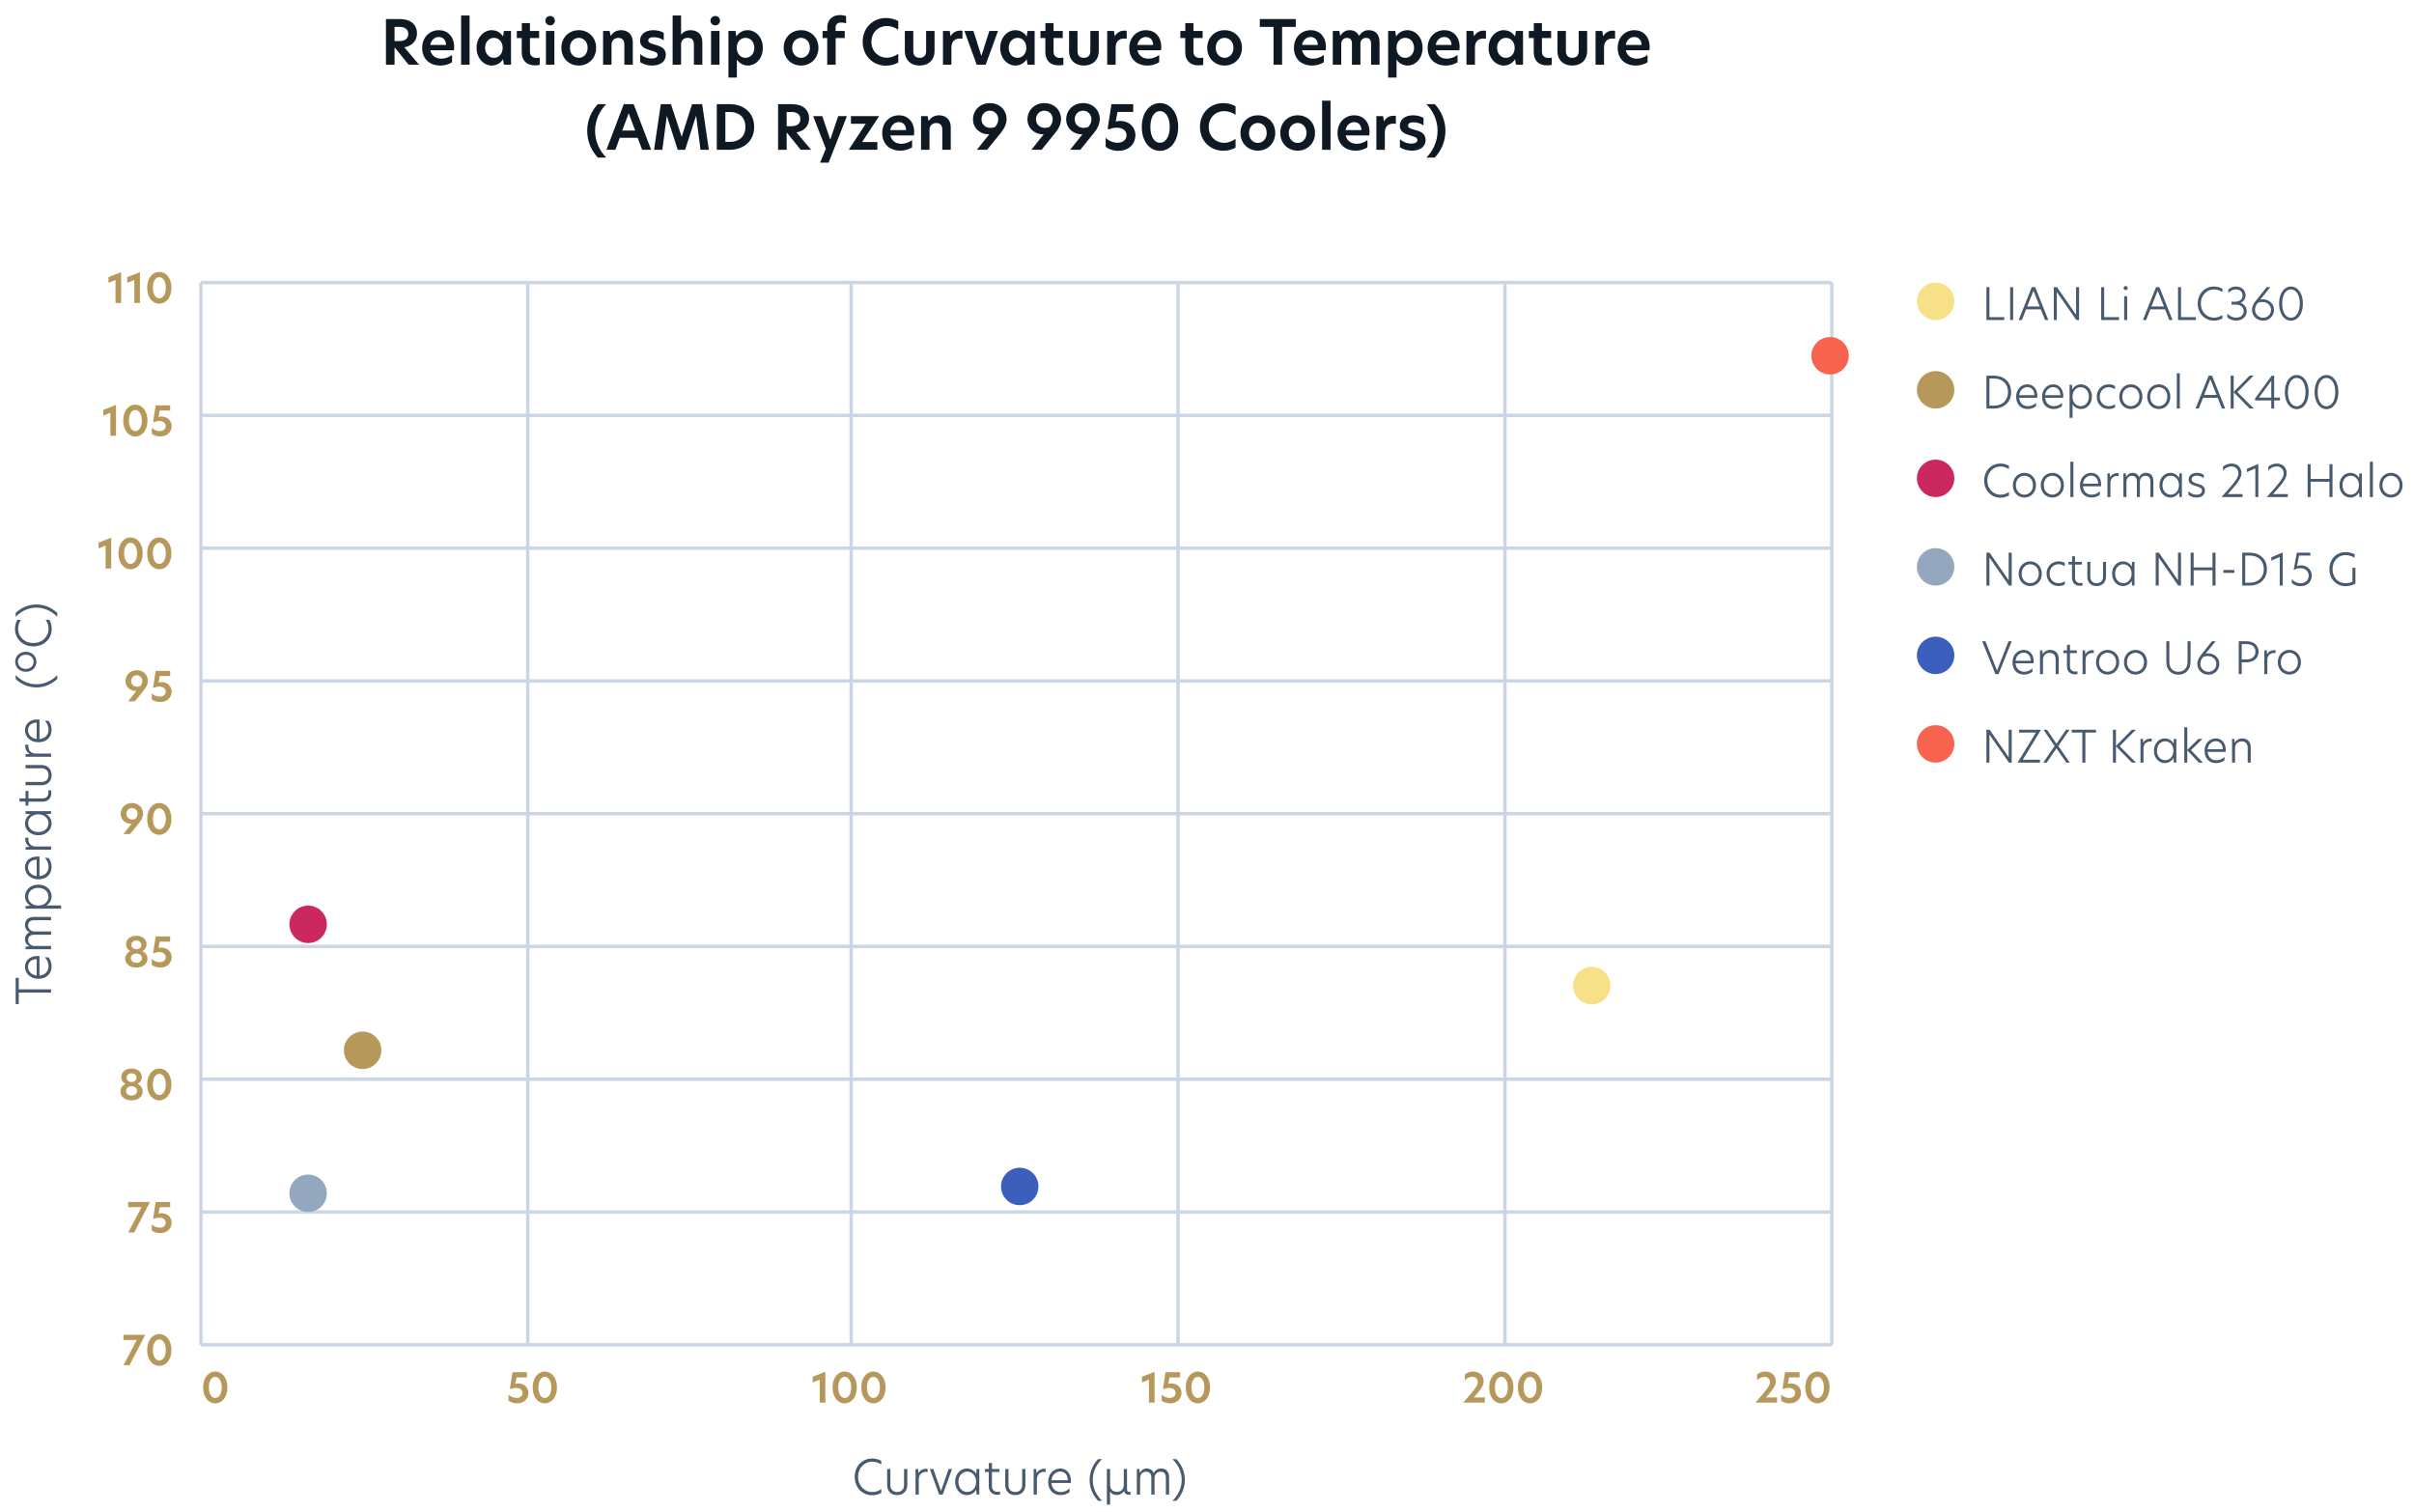 <svg width="709" height="444" viewBox="0 0 709 444" fill="none" xmlns="http://www.w3.org/2000/svg">
<path d="M538 356H59" stroke="#CAD6E3"/>
<path d="M538 239H59" stroke="#CAD6E3"/>
<path d="M538 278H59" stroke="#CAD6E3"/>
<path d="M538 161H59" stroke="#CAD6E3"/>
<path d="M538 122H59" stroke="#CAD6E3"/>
<path d="M538 200H59" stroke="#CAD6E3"/>
<path d="M538 317H59" stroke="#CAD6E3"/>
<path d="M538 83H59" stroke="#CAD6E3"/>
<path d="M346 83L346 395" stroke="#CAD6E3"/>
<path d="M442 83L442 395" stroke="#CAD6E3"/>
<path d="M250 83L250 395" stroke="#CAD6E3"/>
<path d="M538 83L538 395" stroke="#CAD6E3"/>
<path d="M155 83L155 395" stroke="#CAD6E3"/>
<path d="M15 291.565H5.508L5.508 294.925H4.598L4.598 287.239H5.508V290.599H15V291.565ZM15.154 283.836C15.154 286.062 13.614 287.504 11.276 287.504C8.826 287.504 7.342 285.824 7.342 283.948C7.342 282.212 8.63 280.798 11.094 280.798C11.29 280.798 11.444 280.812 11.598 280.826V286.552C13.236 286.398 14.258 285.32 14.258 283.794C14.258 282.926 13.936 282.016 13.194 281.204H14.258C14.86 281.974 15.154 282.856 15.154 283.836ZM10.772 286.538V281.722C9.008 281.764 8.224 282.842 8.224 283.962C8.224 285.236 9.19 286.37 10.772 286.538ZM7.342 271.699C7.342 270.061 8.434 269.333 9.974 269.333H15V270.285H10.086C8.924 270.285 8.28 270.761 8.28 271.867C8.28 272.959 9.176 273.603 10.128 273.603H15V274.555H10.086C8.924 274.555 8.28 275.031 8.28 276.123C8.28 277.257 9.218 277.859 10.198 277.859H15V278.811H7.496V278.083L8.63 277.957V277.929C7.888 277.565 7.342 276.851 7.342 275.941C7.342 274.863 7.818 274.205 8.672 273.855C7.874 273.435 7.342 272.721 7.342 271.699ZM17.94 266.903H7.496V266.147L8.966 266.021C7.86 265.419 7.342 264.341 7.342 263.277C7.342 261.485 8.854 259.833 11.234 259.833C13.656 259.833 15.154 261.485 15.154 263.277C15.154 264.327 14.594 265.433 13.614 265.951H17.94V266.903ZM11.248 265.979C13.026 265.979 14.244 264.831 14.244 263.389C14.244 261.933 13.054 260.785 11.234 260.785C9.456 260.785 8.252 261.933 8.252 263.389C8.252 264.831 9.47 265.979 11.248 265.979ZM15.154 254.62C15.154 256.846 13.614 258.288 11.276 258.288C8.826 258.288 7.342 256.608 7.342 254.732C7.342 252.996 8.63 251.582 11.094 251.582C11.29 251.582 11.444 251.596 11.598 251.61V257.336C13.236 257.182 14.258 256.104 14.258 254.578C14.258 253.71 13.936 252.8 13.194 251.988H14.258C14.86 252.758 15.154 253.64 15.154 254.62ZM10.772 257.322V252.506C9.008 252.548 8.224 253.626 8.224 254.746C8.224 256.02 9.19 257.154 10.772 257.322ZM15 249.594H7.496V248.838L8.714 248.726V248.712C7.72 248.194 7.412 247.2 7.412 246.528C7.412 246.346 7.426 246.192 7.44 246.052H8.364C8.336 246.206 8.322 246.374 8.322 246.542C8.322 247.578 9.008 248.642 10.506 248.642H15V249.594ZM15.154 241.911C15.154 243.689 13.642 245.341 11.248 245.341C8.84 245.341 7.342 243.689 7.342 241.911C7.342 240.847 7.86 239.755 8.966 239.153L7.496 239.027V238.257H15V239.027L13.53 239.153C14.636 239.755 15.154 240.847 15.154 241.911ZM11.248 244.389C13.04 244.389 14.244 243.241 14.244 241.785C14.244 240.343 13.026 239.181 11.234 239.181C9.47 239.181 8.252 240.343 8.252 241.785C8.252 243.241 9.442 244.389 11.248 244.389ZM5.732 234.527H7.496V232.329H8.35V234.527H12.438C13.698 234.527 14.216 233.813 14.216 232.819C14.216 232.609 14.188 232.385 14.146 232.147H15C15.014 232.231 15.07 232.553 15.07 232.945C15.07 234.429 14.174 235.479 12.48 235.479H8.35V236.613H7.496V235.451H5.732V234.527ZM15.154 227.708C15.154 229.542 13.936 230.634 12.172 230.634H7.496V229.682H12.214C13.474 229.682 14.244 228.926 14.244 227.708C14.244 226.476 13.474 225.664 12.2 225.664H7.496V224.712H12.172C13.936 224.712 15.154 225.86 15.154 227.708ZM15 222.292H7.496L7.496 221.536L8.714 221.424V221.41C7.72 220.892 7.412 219.898 7.412 219.226C7.412 219.044 7.426 218.89 7.44 218.75H8.364C8.336 218.904 8.322 219.072 8.322 219.24C8.322 220.276 9.008 221.34 10.506 221.34H15V222.292ZM15.154 214.356C15.154 216.582 13.614 218.024 11.276 218.024C8.826 218.024 7.342 216.344 7.342 214.468C7.342 212.732 8.63 211.318 11.094 211.318C11.29 211.318 11.444 211.332 11.598 211.346V217.072C13.236 216.918 14.258 215.84 14.258 214.314C14.258 213.446 13.936 212.536 13.194 211.724H14.258C14.86 212.494 15.154 213.376 15.154 214.356ZM10.772 217.058V212.242C9.008 212.284 8.224 213.362 8.224 214.482C8.224 215.756 9.19 216.89 10.772 217.058ZM4.598 198.278C6.138 199.902 8.266 200.994 10.702 200.994C13.152 200.994 15.252 199.888 16.82 198.278V199.44C15.252 200.896 13.18 201.918 10.702 201.918C8.224 201.918 6.152 200.896 4.598 199.44V198.278ZM4.458 194.385C4.458 192.705 5.788 191.445 7.594 191.445C9.372 191.445 10.702 192.705 10.702 194.385C10.702 196.093 9.386 197.325 7.594 197.325C5.788 197.325 4.458 196.079 4.458 194.385ZM7.594 196.471C9.05 196.471 9.876 195.449 9.876 194.385C9.876 193.321 9.05 192.313 7.594 192.313C6.124 192.313 5.27 193.321 5.27 194.385C5.27 195.449 6.124 196.471 7.594 196.471ZM14.496 182.047C14.874 182.691 15.196 183.573 15.196 184.763C15.196 187.409 13.138 189.859 9.778 189.859C6.446 189.859 4.402 187.409 4.402 184.763C4.402 183.573 4.724 182.677 5.102 182.047H6.152C5.662 182.859 5.326 183.643 5.326 184.777C5.326 186.779 6.95 188.865 9.792 188.865C12.606 188.865 14.258 186.779 14.258 184.777C14.258 183.643 13.922 182.859 13.418 182.047H14.496ZM4.598 180.03C6.152 178.574 8.224 177.552 10.702 177.552C13.18 177.552 15.252 178.574 16.82 180.03V181.192C15.252 179.582 13.152 178.476 10.702 178.476C8.266 178.476 6.138 179.568 4.598 181.192V180.03Z" fill="#475A6E"/>
<path d="M63.212 404.416C62.168 404.416 61.34 405.556 61.34 407.536C61.34 409.504 62.168 410.632 63.212 410.632C64.268 410.632 65.132 409.492 65.132 407.536C65.132 405.556 64.268 404.416 63.212 404.416ZM59.66 407.536C59.66 404.644 61.244 402.856 63.212 402.856C65.192 402.856 66.788 404.644 66.788 407.536C66.788 410.416 65.192 412.204 63.212 412.204C61.244 412.204 59.66 410.416 59.66 407.536Z" fill="#B7985B"/>
<path d="M515.579 412C519.443 407.56 519.839 406.888 519.839 405.94C519.839 405.124 519.239 404.416 518.231 404.416C517.343 404.416 516.563 404.884 516.059 405.448V403.72C516.599 403.24 517.511 402.856 518.507 402.856C520.379 402.856 521.567 404.104 521.567 405.784C521.567 407.128 520.475 408.484 518.663 410.464H521.927V412H515.579ZM528.543 403.06V404.584H525.471L525.111 406.468C525.303 406.408 525.627 406.348 525.927 406.348C527.895 406.348 528.975 407.692 528.975 409.144C528.975 410.656 527.883 412.204 525.615 412.204C524.643 412.204 523.767 411.904 523.143 411.424V409.648C523.755 410.26 524.619 410.62 525.471 410.62C526.575 410.62 527.235 409.996 527.235 409.168C527.235 408.316 526.575 407.668 525.315 407.668C524.655 407.668 524.175 407.836 523.791 408.016L523.539 407.836L524.283 403.06H528.543ZM533.775 404.416C532.73 404.416 531.903 405.556 531.903 407.536C531.903 409.504 532.73 410.632 533.775 410.632C534.831 410.632 535.695 409.492 535.695 407.536C535.695 405.556 534.831 404.416 533.775 404.416ZM530.223 407.536C530.223 404.644 531.807 402.856 533.775 402.856C535.755 402.856 537.351 404.644 537.351 407.536C537.351 410.416 535.755 412.204 533.775 412.204C531.807 412.204 530.223 410.416 530.223 407.536Z" fill="#B7985B"/>
<path d="M337.455 412V405.232L335.391 406.084V404.404L338.979 402.988H339.111V412H337.455ZM346.584 403.06V404.584H343.512L343.152 406.468C343.344 406.408 343.668 406.348 343.968 406.348C345.936 406.348 347.016 407.692 347.016 409.144C347.016 410.656 345.924 412.204 343.656 412.204C342.684 412.204 341.808 411.904 341.184 411.424V409.648C341.796 410.26 342.66 410.62 343.512 410.62C344.616 410.62 345.276 409.996 345.276 409.168C345.276 408.316 344.616 407.668 343.356 407.668C342.696 407.668 342.216 407.836 341.832 408.016L341.58 407.836L342.324 403.06H346.584ZM351.816 404.416C350.772 404.416 349.944 405.556 349.944 407.536C349.944 409.504 350.772 410.632 351.816 410.632C352.872 410.632 353.736 409.492 353.736 407.536C353.736 405.556 352.872 404.416 351.816 404.416ZM348.264 407.536C348.264 404.644 349.848 402.856 351.816 402.856C353.796 402.856 355.392 404.644 355.392 407.536C355.392 410.416 353.796 412.204 351.816 412.204C349.848 412.204 348.264 410.416 348.264 407.536Z" fill="#B7985B"/>
<path d="M154.778 403.06V404.584H151.706L151.346 406.468C151.538 406.408 151.862 406.348 152.162 406.348C154.13 406.348 155.21 407.692 155.21 409.144C155.21 410.656 154.118 412.204 151.85 412.204C150.878 412.204 150.002 411.904 149.378 411.424V409.648C149.99 410.26 150.854 410.62 151.706 410.62C152.81 410.62 153.47 409.996 153.47 409.168C153.47 408.316 152.81 407.668 151.55 407.668C150.89 407.668 150.41 407.836 150.026 408.016L149.774 407.836L150.518 403.06H154.778ZM160.009 404.416C158.965 404.416 158.137 405.556 158.137 407.536C158.137 409.504 158.965 410.632 160.009 410.632C161.065 410.632 161.929 409.492 161.929 407.536C161.929 405.556 161.065 404.416 160.009 404.416ZM156.457 407.536C156.457 404.644 158.041 402.856 160.009 402.856C161.989 402.856 163.585 404.644 163.585 407.536C163.585 410.416 161.989 412.204 160.009 412.204C158.041 412.204 156.457 410.416 156.457 407.536Z" fill="#B7985B"/>
<path d="M429.766 412C433.63 407.56 434.026 406.888 434.026 405.94C434.026 405.124 433.426 404.416 432.418 404.416C431.53 404.416 430.75 404.884 430.246 405.448V403.72C430.786 403.24 431.698 402.856 432.694 402.856C434.566 402.856 435.754 404.104 435.754 405.784C435.754 407.128 434.662 408.484 432.85 410.464H436.114V412H429.766ZM440.931 404.416C439.887 404.416 439.059 405.556 439.059 407.536C439.059 409.504 439.887 410.632 440.931 410.632C441.987 410.632 442.851 409.492 442.851 407.536C442.851 405.556 441.987 404.416 440.931 404.416ZM437.379 407.536C437.379 404.644 438.963 402.856 440.931 402.856C442.911 402.856 444.507 404.644 444.507 407.536C444.507 410.416 442.911 412.204 440.931 412.204C438.963 412.204 437.379 410.416 437.379 407.536ZM449.368 404.416C448.324 404.416 447.496 405.556 447.496 407.536C447.496 409.504 448.324 410.632 449.368 410.632C450.424 410.632 451.288 409.492 451.288 407.536C451.288 405.556 450.424 404.416 449.368 404.416ZM445.816 407.536C445.816 404.644 447.4 402.856 449.368 402.856C451.348 402.856 452.944 404.644 452.944 407.536C452.944 410.416 451.348 412.204 449.368 412.204C447.4 412.204 445.816 410.416 445.816 407.536Z" fill="#B7985B"/>
<path d="M240.752 412V405.232L238.688 406.084V404.404L242.276 402.988H242.408V412H240.752ZM248.081 404.416C247.037 404.416 246.209 405.556 246.209 407.536C246.209 409.504 247.037 410.632 248.081 410.632C249.137 410.632 250.001 409.492 250.001 407.536C250.001 405.556 249.137 404.416 248.081 404.416ZM244.529 407.536C244.529 404.644 246.113 402.856 248.081 402.856C250.061 402.856 251.657 404.644 251.657 407.536C251.657 410.416 250.061 412.204 248.081 412.204C246.113 412.204 244.529 410.416 244.529 407.536ZM256.519 404.416C255.475 404.416 254.647 405.556 254.647 407.536C254.647 409.504 255.475 410.632 256.519 410.632C257.575 410.632 258.439 409.492 258.439 407.536C258.439 405.556 257.575 404.416 256.519 404.416ZM252.967 407.536C252.967 404.644 254.551 402.856 256.519 402.856C258.499 402.856 260.095 404.644 260.095 407.536C260.095 410.416 258.499 412.204 256.519 412.204C254.551 412.204 252.967 410.416 252.967 407.536Z" fill="#B7985B"/>
<path d="M113.36 19V5.59H117.374C120.578 5.59 122.468 7.174 122.468 9.82C122.468 11.602 121.46 13.384 118.76 13.906L123.08 19H120.002L116.024 14.05H115.88V19H113.36ZM115.88 12.07H117.212C119.03 12.07 119.912 11.26 119.912 9.964C119.912 8.65 118.94 7.894 117.302 7.894H115.88V12.07ZM129.339 19.252C125.991 19.252 123.993 17.11 123.993 14.086C123.993 10.918 126.207 8.866 128.907 8.866C131.373 8.866 133.389 10.594 133.389 13.87C133.389 14.212 133.353 14.5 133.317 14.77H126.387C126.729 16.372 128.007 17.236 129.627 17.236C130.725 17.236 131.805 16.84 132.777 16.156V18.28C131.769 18.91 130.599 19.252 129.339 19.252ZM126.351 13.204H131.013C130.977 11.674 130.041 10.864 128.889 10.864C127.665 10.864 126.621 11.764 126.351 13.204ZM135.433 19V4.564H137.917V19H135.433ZM144.399 19.252C142.149 19.252 139.971 17.182 139.971 14.068C139.971 10.918 142.149 8.866 144.399 8.866C145.857 8.866 147.063 9.586 147.747 10.72L147.999 9.1H150.087V19H147.999L147.747 17.38C147.063 18.514 145.857 19.252 144.399 19.252ZM142.473 14.05C142.473 15.76 143.589 16.984 145.083 16.984C146.541 16.984 147.639 15.778 147.639 14.05C147.639 12.322 146.541 11.116 145.083 11.116C143.589 11.116 142.473 12.34 142.473 14.05ZM155.646 6.796V9.1H158.346V11.17H155.646V15.166C155.646 16.498 156.492 17.02 157.644 17.02C157.914 17.02 158.22 16.984 158.526 16.93V19.054C158.202 19.126 157.752 19.198 157.104 19.198C154.638 19.198 153.234 17.722 153.234 15.292V11.17H151.794V9.1H153.252V6.796H155.646ZM160.341 19V9.1H162.825V19H160.341ZM160.179 6.076C160.179 5.302 160.791 4.69 161.583 4.69C162.357 4.69 162.969 5.302 162.969 6.076C162.969 6.85 162.357 7.444 161.583 7.444C160.791 7.444 160.179 6.85 160.179 6.076ZM169.992 19.252C167.094 19.252 164.88 17.092 164.88 14.05C164.88 11.008 167.112 8.866 169.992 8.866C172.89 8.866 175.086 11.008 175.086 14.05C175.086 17.074 172.89 19.252 169.992 19.252ZM167.382 14.05C167.382 15.922 168.66 16.984 169.992 16.984C171.324 16.984 172.584 15.904 172.584 14.05C172.584 12.178 171.324 11.116 169.992 11.116C168.66 11.116 167.382 12.178 167.382 14.05ZM182.365 8.866C184.525 8.866 185.857 10.216 185.857 12.394V19H183.373V13.15C183.373 11.782 182.761 11.134 181.573 11.134C180.439 11.134 179.611 11.944 179.611 13.078V19H177.127V9.1H179.053L179.323 10.522H179.377C179.953 9.604 180.997 8.866 182.365 8.866ZM191.869 8.866C193.021 8.866 194.209 9.172 194.947 9.658V11.836C194.245 11.314 193.093 10.918 191.959 10.918C190.951 10.918 190.393 11.296 190.393 11.89C190.393 12.52 191.041 12.772 192.247 13.096C193.831 13.51 195.559 14.05 195.559 16.102C195.559 18.01 194.065 19.252 191.509 19.252C190.123 19.252 188.899 18.874 188.017 18.244V15.886C188.827 16.606 189.961 17.182 191.401 17.182C192.517 17.182 193.147 16.768 193.147 16.12C193.147 15.418 192.373 15.184 191.041 14.788C189.439 14.338 187.981 13.726 187.981 11.944C187.981 10.162 189.439 8.866 191.869 8.866ZM200.037 4.564V10.126H200.073C200.631 9.388 201.621 8.866 202.773 8.866C204.915 8.866 206.283 10.108 206.283 12.412V19H203.799V13.132C203.799 11.764 203.205 11.116 202.017 11.116C200.919 11.116 200.037 11.764 200.037 13.024V19H197.553V4.564H200.037ZM208.839 19V9.1H211.323V19H208.839ZM208.677 6.076C208.677 5.302 209.289 4.69 210.081 4.69C210.855 4.69 211.467 5.302 211.467 6.076C211.467 6.85 210.855 7.444 210.081 7.444C209.289 7.444 208.677 6.85 208.677 6.076ZM213.936 22.78V9.1H216.024L216.276 10.72C216.96 9.586 218.166 8.866 219.588 8.866C221.91 8.866 224.052 10.882 224.052 14.05C224.052 17.218 221.964 19.252 219.642 19.252C218.328 19.252 217.05 18.532 216.42 17.47V22.78H213.936ZM216.384 14.05C216.384 15.778 217.5 16.984 218.94 16.984C220.434 16.984 221.55 15.76 221.55 14.032C221.55 12.322 220.434 11.116 218.958 11.116C217.5 11.116 216.384 12.322 216.384 14.05ZM235.277 19.252C232.379 19.252 230.165 17.092 230.165 14.05C230.165 11.008 232.397 8.866 235.277 8.866C238.175 8.866 240.371 11.008 240.371 14.05C240.371 17.074 238.175 19.252 235.277 19.252ZM232.667 14.05C232.667 15.922 233.945 16.984 235.277 16.984C236.609 16.984 237.869 15.904 237.869 14.05C237.869 12.178 236.609 11.116 235.277 11.116C233.945 11.116 232.667 12.178 232.667 14.05ZM242.956 19V11.17H241.588V9.1H242.974V7.948C242.974 6.058 244.324 4.42 246.682 4.42C247.33 4.42 247.906 4.528 248.5 4.708V6.85C248.158 6.724 247.618 6.616 247.096 6.616C245.998 6.616 245.422 7.084 245.422 8.182V9.1H248.104V11.17H245.44V19H242.956ZM263.827 18.37C262.909 18.874 261.739 19.288 260.191 19.288C256.555 19.288 253.369 16.534 253.369 12.286C253.369 8.038 256.555 5.284 260.191 5.284C261.739 5.284 262.909 5.698 263.827 6.202V8.74C262.765 8.038 261.775 7.642 260.425 7.642C258.067 7.642 255.943 9.424 255.943 12.286C255.943 15.13 258.067 16.948 260.425 16.948C261.775 16.948 262.765 16.498 263.827 15.796V18.37ZM270.091 19.252C267.373 19.252 265.753 17.506 265.753 15.058V9.1H268.237V15.058C268.237 16.3 268.921 16.984 270.091 16.984C271.279 16.984 271.999 16.3 271.999 15.04V9.1H274.483V15.04C274.483 17.506 272.809 19.252 270.091 19.252ZM276.953 19V9.1H278.933L279.185 10.612H279.221C279.887 9.388 281.075 8.992 281.957 8.992C282.227 8.992 282.461 9.01 282.677 9.064V11.386C282.407 11.332 282.155 11.314 281.885 11.314C280.643 11.314 279.437 12.016 279.437 13.906V19H276.953ZM286.858 19L283.258 9.1H285.904L288.208 16.354H288.262L290.566 9.1H293.122L289.504 19H286.858ZM298.19 19.252C295.94 19.252 293.762 17.182 293.762 14.068C293.762 10.918 295.94 8.866 298.19 8.866C299.648 8.866 300.854 9.586 301.538 10.72L301.79 9.1H303.878V19H301.79L301.538 17.38C300.854 18.514 299.648 19.252 298.19 19.252ZM296.264 14.05C296.264 15.76 297.38 16.984 298.874 16.984C300.332 16.984 301.43 15.778 301.43 14.05C301.43 12.322 300.332 11.116 298.874 11.116C297.38 11.116 296.264 12.34 296.264 14.05ZM309.437 6.796V9.1H312.137V11.17H309.437V15.166C309.437 16.498 310.283 17.02 311.435 17.02C311.705 17.02 312.011 16.984 312.317 16.93V19.054C311.993 19.126 311.543 19.198 310.895 19.198C308.429 19.198 307.025 17.722 307.025 15.292V11.17H305.585V9.1H307.043V6.796H309.437ZM318.326 19.252C315.608 19.252 313.988 17.506 313.988 15.058V9.1H316.472V15.058C316.472 16.3 317.156 16.984 318.326 16.984C319.514 16.984 320.234 16.3 320.234 15.04V9.1H322.718V15.04C322.718 17.506 321.044 19.252 318.326 19.252ZM325.188 19V9.1H327.168L327.42 10.612H327.456C328.122 9.388 329.31 8.992 330.192 8.992C330.462 8.992 330.696 9.01 330.912 9.064V11.386C330.642 11.332 330.39 11.314 330.12 11.314C328.878 11.314 327.672 12.016 327.672 13.906V19H325.188ZM337.024 19.252C333.676 19.252 331.678 17.11 331.678 14.086C331.678 10.918 333.892 8.866 336.592 8.866C339.058 8.866 341.074 10.594 341.074 13.87C341.074 14.212 341.038 14.5 341.002 14.77H334.072C334.414 16.372 335.692 17.236 337.312 17.236C338.41 17.236 339.49 16.84 340.462 16.156V18.28C339.454 18.91 338.284 19.252 337.024 19.252ZM334.036 13.204H338.698C338.662 11.674 337.726 10.864 336.574 10.864C335.35 10.864 334.306 11.764 334.036 13.204ZM350.517 6.796V9.1H353.217V11.17H350.517V15.166C350.517 16.498 351.363 17.02 352.515 17.02C352.785 17.02 353.091 16.984 353.397 16.93V19.054C353.073 19.126 352.623 19.198 351.975 19.198C349.509 19.198 348.105 17.722 348.105 15.292V11.17H346.665V9.1H348.123V6.796H350.517ZM359.677 19.252C356.779 19.252 354.565 17.092 354.565 14.05C354.565 11.008 356.797 8.866 359.677 8.866C362.575 8.866 364.771 11.008 364.771 14.05C364.771 17.074 362.575 19.252 359.677 19.252ZM357.067 14.05C357.067 15.922 358.345 16.984 359.677 16.984C361.009 16.984 362.269 15.904 362.269 14.05C362.269 12.178 361.009 11.116 359.677 11.116C358.345 11.116 357.067 12.178 357.067 14.05ZM374.04 19V7.894H370.008V5.59H380.574V7.894H376.56V19H374.04ZM385.382 19.252C382.034 19.252 380.036 17.11 380.036 14.086C380.036 10.918 382.25 8.866 384.95 8.866C387.416 8.866 389.432 10.594 389.432 13.87C389.432 14.212 389.396 14.5 389.36 14.77H382.43C382.772 16.372 384.05 17.236 385.67 17.236C386.768 17.236 387.848 16.84 388.82 16.156V18.28C387.812 18.91 386.642 19.252 385.382 19.252ZM382.394 13.204H387.056C387.02 11.674 386.084 10.864 384.932 10.864C383.708 10.864 382.664 11.764 382.394 13.204ZM402.006 8.866C404.166 8.866 405.174 10.288 405.174 12.43V19H402.69V12.916C402.69 11.728 402.258 11.134 401.196 11.134C400.134 11.134 399.558 11.926 399.558 12.844V19H397.074V12.916C397.074 11.728 396.642 11.134 395.562 11.134C394.482 11.134 393.924 11.998 393.924 12.952V19H391.44V9.1H393.366L393.636 10.504H393.69C394.194 9.604 395.076 8.866 396.39 8.866C397.794 8.866 398.676 9.514 399.162 10.558C399.792 9.514 400.728 8.866 402.006 8.866ZM407.699 22.78V9.1H409.787L410.039 10.72C410.723 9.586 411.929 8.866 413.351 8.866C415.673 8.866 417.815 10.882 417.815 14.05C417.815 17.218 415.727 19.252 413.405 19.252C412.091 19.252 410.813 18.532 410.183 17.47V22.78H407.699ZM410.147 14.05C410.147 15.778 411.263 16.984 412.703 16.984C414.197 16.984 415.313 15.76 415.313 14.032C415.313 12.322 414.197 11.116 412.721 11.116C411.263 11.116 410.147 12.322 410.147 14.05ZM424.651 19.252C421.303 19.252 419.305 17.11 419.305 14.086C419.305 10.918 421.519 8.866 424.219 8.866C426.685 8.866 428.701 10.594 428.701 13.87C428.701 14.212 428.665 14.5 428.629 14.77H421.699C422.041 16.372 423.319 17.236 424.939 17.236C426.037 17.236 427.117 16.84 428.089 16.156V18.28C427.081 18.91 425.911 19.252 424.651 19.252ZM421.663 13.204H426.325C426.289 11.674 425.353 10.864 424.201 10.864C422.977 10.864 421.933 11.764 421.663 13.204ZM430.709 19V9.1H432.689L432.941 10.612H432.977C433.643 9.388 434.831 8.992 435.713 8.992C435.983 8.992 436.217 9.01 436.433 9.064V11.386C436.163 11.332 435.911 11.314 435.641 11.314C434.399 11.314 433.193 12.016 433.193 13.906V19H430.709ZM441.628 19.252C439.378 19.252 437.2 17.182 437.2 14.068C437.2 10.918 439.378 8.866 441.628 8.866C443.086 8.866 444.292 9.586 444.976 10.72L445.228 9.1H447.316V19H445.228L444.976 17.38C444.292 18.514 443.086 19.252 441.628 19.252ZM439.702 14.05C439.702 15.76 440.818 16.984 442.312 16.984C443.77 16.984 444.868 15.778 444.868 14.05C444.868 12.322 443.77 11.116 442.312 11.116C440.818 11.116 439.702 12.34 439.702 14.05ZM452.874 6.796V9.1H455.574V11.17H452.874V15.166C452.874 16.498 453.72 17.02 454.872 17.02C455.142 17.02 455.448 16.984 455.754 16.93V19.054C455.43 19.126 454.98 19.198 454.332 19.198C451.866 19.198 450.462 17.722 450.462 15.292V11.17H449.022V9.1H450.48V6.796H452.874ZM461.763 19.252C459.045 19.252 457.425 17.506 457.425 15.058V9.1H459.909V15.058C459.909 16.3 460.593 16.984 461.763 16.984C462.951 16.984 463.671 16.3 463.671 15.04V9.1H466.155V15.04C466.155 17.506 464.481 19.252 461.763 19.252ZM468.625 19V9.1H470.605L470.857 10.612H470.893C471.559 9.388 472.747 8.992 473.629 8.992C473.899 8.992 474.133 9.01 474.349 9.064V11.386C474.079 11.332 473.827 11.314 473.557 11.314C472.315 11.314 471.109 12.016 471.109 13.906V19H468.625ZM480.462 19.252C477.114 19.252 475.116 17.11 475.116 14.086C475.116 10.918 477.33 8.866 480.03 8.866C482.496 8.866 484.512 10.594 484.512 13.87C484.512 14.212 484.476 14.5 484.44 14.77H477.51C477.852 16.372 479.13 17.236 480.75 17.236C481.848 17.236 482.928 16.84 483.9 16.156V18.28C482.892 18.91 481.722 19.252 480.462 19.252ZM477.474 13.204H482.136C482.1 11.674 481.164 10.864 480.012 10.864C478.788 10.864 477.744 11.764 477.474 13.204ZM178.065 30.59C176.373 32.246 174.771 35.054 174.771 38.42C174.771 41.804 176.373 44.612 178.065 46.286H175.581C173.673 44.216 172.467 41.534 172.467 38.402C172.467 35.36 173.673 32.66 175.581 30.59H178.065ZM191.25 44H188.604L187.29 40.472H182.034L180.738 44H178.11L183.204 30.59H186.102L191.25 44ZM182.754 38.348H186.552L184.644 33.254L182.754 38.348ZM195.826 34.136L194.53 44H192.1L194.08 30.59H197.068L200.2 40.166H200.218L203.26 30.59H206.23L208.192 44H205.744L204.466 34.082H204.412L201.226 44H199.048L195.88 34.136H195.826ZM214.249 30.59C218.605 30.59 221.503 33.254 221.503 37.286C221.503 41.336 218.551 44 214.249 44H210.523V30.59H214.249ZM213.043 41.678H214.357C217.057 41.678 218.929 40.094 218.929 37.304C218.929 34.478 217.057 32.894 214.375 32.894H213.043V41.678ZM228.523 44V30.59H232.537C235.741 30.59 237.631 32.174 237.631 34.82C237.631 36.602 236.623 38.384 233.923 38.906L238.243 44H235.165L231.187 39.05H231.043V44H228.523ZM231.043 37.07H232.375C234.193 37.07 235.075 36.26 235.075 34.964C235.075 33.65 234.103 32.894 232.465 32.894H231.043V37.07ZM248.746 34.1L243.364 47.78H240.862L242.554 43.694L238.828 34.1H241.51L243.814 40.94H243.868L246.19 34.1H248.746ZM258.217 34.1L253.195 41.732H257.677V44H249.271L254.275 36.35H249.919V34.1H258.217ZM264.453 44.252C261.105 44.252 259.107 42.11 259.107 39.086C259.107 35.918 261.321 33.866 264.021 33.866C266.487 33.866 268.503 35.594 268.503 38.87C268.503 39.212 268.467 39.5 268.431 39.77H261.501C261.843 41.372 263.121 42.236 264.741 42.236C265.839 42.236 266.919 41.84 267.891 41.156V43.28C266.883 43.91 265.713 44.252 264.453 44.252ZM261.465 38.204H266.127C266.091 36.674 265.155 35.864 264.003 35.864C262.779 35.864 261.735 36.764 261.465 38.204ZM275.749 33.866C277.909 33.866 279.241 35.216 279.241 37.394V44H276.757V38.15C276.757 36.782 276.145 36.134 274.957 36.134C273.823 36.134 272.995 36.944 272.995 38.078V44H270.511V34.1H272.437L272.707 35.522H272.761C273.337 34.604 274.381 33.866 275.749 33.866ZM289.912 44H286.924L290.56 39.428C290.452 39.446 290.344 39.446 290.254 39.446C287.932 39.446 285.772 37.682 285.772 35.072C285.772 32.462 287.788 30.284 290.722 30.284C293.674 30.284 295.636 32.39 295.636 34.982C295.636 36.494 294.898 37.916 293.674 39.356L289.912 44ZM288.274 35.018C288.274 36.53 289.408 37.556 290.884 37.556C291.334 37.556 291.838 37.466 292.288 37.286C292.864 36.53 293.188 35.882 293.188 35.018C293.188 33.668 292.198 32.516 290.74 32.516C289.264 32.516 288.274 33.686 288.274 35.018ZM305.908 44H302.92L306.556 39.428C306.448 39.446 306.34 39.446 306.25 39.446C303.928 39.446 301.768 37.682 301.768 35.072C301.768 32.462 303.784 30.284 306.718 30.284C309.67 30.284 311.632 32.39 311.632 34.982C311.632 36.494 310.894 37.916 309.67 39.356L305.908 44ZM304.27 35.018C304.27 36.53 305.404 37.556 306.88 37.556C307.33 37.556 307.834 37.466 308.284 37.286C308.86 36.53 309.184 35.882 309.184 35.018C309.184 33.668 308.194 32.516 306.736 32.516C305.26 32.516 304.27 33.686 304.27 35.018ZM317.281 44H314.293L317.929 39.428C317.821 39.446 317.713 39.446 317.623 39.446C315.301 39.446 313.141 37.682 313.141 35.072C313.141 32.462 315.157 30.284 318.091 30.284C321.043 30.284 323.005 32.39 323.005 34.982C323.005 36.494 322.267 37.916 321.043 39.356L317.281 44ZM315.643 35.018C315.643 36.53 316.777 37.556 318.253 37.556C318.703 37.556 319.207 37.466 319.657 37.286C320.233 36.53 320.557 35.882 320.557 35.018C320.557 33.668 319.567 32.516 318.109 32.516C316.633 32.516 315.643 33.686 315.643 35.018ZM332.831 30.59V32.876H328.223L327.683 35.702C327.971 35.612 328.457 35.522 328.907 35.522C331.859 35.522 333.479 37.538 333.479 39.716C333.479 41.984 331.841 44.306 328.438 44.306C326.981 44.306 325.667 43.856 324.731 43.136V40.472C325.649 41.39 326.945 41.93 328.223 41.93C329.879 41.93 330.869 40.994 330.869 39.752C330.869 38.474 329.879 37.502 327.989 37.502C326.999 37.502 326.279 37.754 325.703 38.024L325.325 37.754L326.441 30.59H332.831ZM340.677 32.624C339.111 32.624 337.869 34.334 337.869 37.304C337.869 40.256 339.111 41.948 340.677 41.948C342.261 41.948 343.557 40.238 343.557 37.304C343.557 34.334 342.261 32.624 340.677 32.624ZM335.349 37.304C335.349 32.966 337.725 30.284 340.677 30.284C343.647 30.284 346.041 32.966 346.041 37.304C346.041 41.624 343.647 44.306 340.677 44.306C337.725 44.306 335.349 41.624 335.349 37.304ZM362.889 43.37C361.971 43.874 360.801 44.288 359.253 44.288C355.617 44.288 352.431 41.534 352.431 37.286C352.431 33.038 355.617 30.284 359.253 30.284C360.801 30.284 361.971 30.698 362.889 31.202V33.74C361.827 33.038 360.837 32.642 359.487 32.642C357.129 32.642 355.005 34.424 355.005 37.286C355.005 40.13 357.129 41.948 359.487 41.948C360.837 41.948 361.827 41.498 362.889 40.796V43.37ZM369.442 44.252C366.544 44.252 364.33 42.092 364.33 39.05C364.33 36.008 366.562 33.866 369.442 33.866C372.34 33.866 374.536 36.008 374.536 39.05C374.536 42.074 372.34 44.252 369.442 44.252ZM366.832 39.05C366.832 40.922 368.11 41.984 369.442 41.984C370.774 41.984 372.034 40.904 372.034 39.05C372.034 37.178 370.774 36.116 369.442 36.116C368.11 36.116 366.832 37.178 366.832 39.05ZM381.131 44.252C378.233 44.252 376.019 42.092 376.019 39.05C376.019 36.008 378.251 33.866 381.131 33.866C384.029 33.866 386.225 36.008 386.225 39.05C386.225 42.074 384.029 44.252 381.131 44.252ZM378.521 39.05C378.521 40.922 379.799 41.984 381.131 41.984C382.463 41.984 383.723 40.904 383.723 39.05C383.723 37.178 382.463 36.116 381.131 36.116C379.799 36.116 378.521 37.178 378.521 39.05ZM388.303 44V29.564H390.787V44H388.303ZM398.188 44.252C394.84 44.252 392.842 42.11 392.842 39.086C392.842 35.918 395.056 33.866 397.756 33.866C400.222 33.866 402.238 35.594 402.238 38.87C402.238 39.212 402.202 39.5 402.166 39.77H395.236C395.578 41.372 396.856 42.236 398.476 42.236C399.574 42.236 400.654 41.84 401.626 41.156V43.28C400.618 43.91 399.448 44.252 398.188 44.252ZM395.2 38.204H399.862C399.826 36.674 398.89 35.864 397.738 35.864C396.514 35.864 395.47 36.764 395.2 38.204ZM404.245 44V34.1H406.225L406.477 35.612H406.513C407.179 34.388 408.367 33.992 409.249 33.992C409.519 33.992 409.753 34.01 409.969 34.064V36.386C409.699 36.332 409.447 36.314 409.177 36.314C407.935 36.314 406.729 37.016 406.729 38.906V44H404.245ZM415.015 33.866C416.167 33.866 417.355 34.172 418.093 34.658V36.836C417.391 36.314 416.239 35.918 415.105 35.918C414.097 35.918 413.539 36.296 413.539 36.89C413.539 37.52 414.187 37.772 415.393 38.096C416.977 38.51 418.705 39.05 418.705 41.102C418.705 43.01 417.211 44.252 414.655 44.252C413.269 44.252 412.045 43.874 411.163 43.244V40.886C411.973 41.606 413.107 42.182 414.547 42.182C415.663 42.182 416.293 41.768 416.293 41.12C416.293 40.418 415.519 40.184 414.187 39.788C412.585 39.338 411.127 38.726 411.127 36.944C411.127 35.162 412.585 33.866 415.015 33.866ZM421.413 30.59C423.321 32.66 424.527 35.36 424.527 38.402C424.527 41.534 423.321 44.216 421.413 46.286H418.929C420.621 44.612 422.223 41.804 422.223 38.42C422.223 35.054 420.621 32.246 418.929 30.59H421.413Z" fill="#0F1924"/>
<path d="M59 83L59 395" stroke="#CAD6E3"/>
<path d="M37.655 362L41.567 354.584H37.643V353.06H44.039L39.431 362H37.655ZM49.981 353.06V354.584H46.909L46.549 356.468C46.741 356.408 47.065 356.348 47.365 356.348C49.333 356.348 50.413 357.692 50.413 359.144C50.413 360.656 49.321 362.204 47.053 362.204C46.081 362.204 45.205 361.904 44.581 361.424V359.648C45.193 360.26 46.057 360.62 46.909 360.62C48.013 360.62 48.673 359.996 48.673 359.168C48.673 358.316 48.013 357.668 46.753 357.668C46.093 357.668 45.613 357.836 45.229 358.016L44.977 357.836L45.721 353.06H49.981Z" fill="#B7985B"/>
<path d="M41.781 279.392C42.789 279.776 43.317 280.628 43.317 281.6C43.317 283.016 42.093 284.204 40.041 284.204C38.025 284.204 36.777 283.004 36.777 281.6C36.777 280.664 37.305 279.764 38.301 279.392V279.368C37.593 279.02 37.029 278.336 37.029 277.34C37.029 276.044 38.133 274.856 40.041 274.856C41.949 274.856 43.053 276.044 43.053 277.328C43.053 278.336 42.489 279.02 41.781 279.368V279.392ZM38.433 281.444C38.433 282.152 39.021 282.8 40.041 282.8C41.085 282.8 41.673 282.152 41.673 281.444C41.673 280.688 41.049 280.076 40.041 280.076C39.045 280.076 38.433 280.688 38.433 281.444ZM38.589 277.544C38.589 278.252 39.165 278.816 40.041 278.816C40.929 278.816 41.505 278.252 41.505 277.544C41.505 276.884 40.941 276.26 40.041 276.26C39.141 276.26 38.589 276.872 38.589 277.544ZM49.981 275.06V276.584H46.909L46.549 278.468C46.741 278.408 47.065 278.348 47.365 278.348C49.333 278.348 50.413 279.692 50.413 281.144C50.413 282.656 49.321 284.204 47.053 284.204C46.081 284.204 45.205 283.904 44.581 283.424V281.648C45.193 282.26 46.057 282.62 46.909 282.62C48.013 282.62 48.673 281.996 48.673 281.168C48.673 280.316 48.013 279.668 46.753 279.668C46.093 279.668 45.613 279.836 45.229 280.016L44.977 279.836L45.721 275.06H49.981Z" fill="#B7985B"/>
<path d="M33.926 89V82.232L31.862 83.084V81.404L35.45 79.988H35.582V89H33.926ZM39.445 89V82.232L37.381 83.084V81.404L40.969 79.988H41.101V89H39.445ZM46.775 81.416C45.73 81.416 44.903 82.556 44.903 84.536C44.903 86.504 45.73 87.632 46.775 87.632C47.831 87.632 48.694 86.492 48.694 84.536C48.694 82.556 47.831 81.416 46.775 81.416ZM43.222 84.536C43.222 81.644 44.806 79.856 46.775 79.856C48.755 79.856 50.35 81.644 50.35 84.536C50.35 87.416 48.755 89.204 46.775 89.204C44.806 89.204 43.222 87.416 43.222 84.536Z" fill="#B7985B"/>
<path d="M32.414 128V121.232L30.35 122.084V120.404L33.938 118.988H34.07V128H32.414ZM39.743 120.416C38.699 120.416 37.871 121.556 37.871 123.536C37.871 125.504 38.699 126.632 39.743 126.632C40.799 126.632 41.663 125.492 41.663 123.536C41.663 121.556 40.799 120.416 39.743 120.416ZM36.191 123.536C36.191 120.644 37.775 118.856 39.743 118.856C41.723 118.856 43.319 120.644 43.319 123.536C43.319 126.416 41.723 128.204 39.743 128.204C37.775 128.204 36.191 126.416 36.191 123.536ZM49.981 119.06V120.584H46.909L46.549 122.468C46.741 122.408 47.065 122.348 47.365 122.348C49.333 122.348 50.413 123.692 50.413 125.144C50.413 126.656 49.321 128.204 47.053 128.204C46.081 128.204 45.205 127.904 44.581 127.424V125.648C45.193 126.26 46.057 126.62 46.909 126.62C48.013 126.62 48.673 125.996 48.673 125.168C48.673 124.316 48.013 123.668 46.753 123.668C46.093 123.668 45.613 123.836 45.229 124.016L44.977 123.836L45.721 119.06H49.981Z" fill="#B7985B"/>
<path d="M31.008 167V160.232L28.944 161.084V159.404L32.532 157.988H32.664V167H31.008ZM38.337 159.416C37.293 159.416 36.465 160.556 36.465 162.536C36.465 164.504 37.293 165.632 38.337 165.632C39.393 165.632 40.257 164.492 40.257 162.536C40.257 160.556 39.393 159.416 38.337 159.416ZM34.785 162.536C34.785 159.644 36.369 157.856 38.337 157.856C40.317 157.856 41.913 159.644 41.913 162.536C41.913 165.416 40.317 167.204 38.337 167.204C36.369 167.204 34.785 165.416 34.785 162.536ZM46.775 159.416C45.73 159.416 44.903 160.556 44.903 162.536C44.903 164.504 45.73 165.632 46.775 165.632C47.831 165.632 48.694 164.492 48.694 162.536C48.694 160.556 47.831 159.416 46.775 159.416ZM43.222 162.536C43.222 159.644 44.806 157.856 46.775 157.856C48.755 157.856 50.35 159.644 50.35 162.536C50.35 165.416 48.755 167.204 46.775 167.204C44.806 167.204 43.222 165.416 43.222 162.536Z" fill="#B7985B"/>
<path d="M40.375 318.392C41.383 318.776 41.911 319.628 41.911 320.6C41.911 322.016 40.687 323.204 38.635 323.204C36.619 323.204 35.371 322.004 35.371 320.6C35.371 319.664 35.899 318.764 36.895 318.392V318.368C36.187 318.02 35.623 317.336 35.623 316.34C35.623 315.044 36.727 313.856 38.635 313.856C40.543 313.856 41.647 315.044 41.647 316.328C41.647 317.336 41.083 318.02 40.375 318.368V318.392ZM37.027 320.444C37.027 321.152 37.615 321.8 38.635 321.8C39.679 321.8 40.267 321.152 40.267 320.444C40.267 319.688 39.643 319.076 38.635 319.076C37.639 319.076 37.027 319.688 37.027 320.444ZM37.183 316.544C37.183 317.252 37.759 317.816 38.635 317.816C39.523 317.816 40.099 317.252 40.099 316.544C40.099 315.884 39.535 315.26 38.635 315.26C37.735 315.26 37.183 315.872 37.183 316.544ZM46.775 315.416C45.73 315.416 44.903 316.556 44.903 318.536C44.903 320.504 45.73 321.632 46.775 321.632C47.831 321.632 48.694 320.492 48.694 318.536C48.694 316.556 47.831 315.416 46.775 315.416ZM43.222 318.536C43.222 315.644 44.806 313.856 46.775 313.856C48.755 313.856 50.35 315.644 50.35 318.536C50.35 321.416 48.755 323.204 46.775 323.204C44.806 323.204 43.222 321.416 43.222 318.536Z" fill="#B7985B"/>
<path d="M39.615 206H37.623L40.047 202.952C39.975 202.964 39.903 202.964 39.843 202.964C38.295 202.964 36.855 201.788 36.855 200.048C36.855 198.308 38.199 196.856 40.155 196.856C42.123 196.856 43.431 198.26 43.431 199.988C43.431 200.996 42.939 201.944 42.123 202.904L39.615 206ZM38.523 200.012C38.523 201.02 39.279 201.704 40.263 201.704C40.563 201.704 40.899 201.644 41.199 201.524C41.583 201.02 41.799 200.588 41.799 200.012C41.799 199.112 41.139 198.344 40.167 198.344C39.183 198.344 38.523 199.124 38.523 200.012ZM49.981 197.06V198.584H46.909L46.549 200.468C46.741 200.408 47.065 200.348 47.365 200.348C49.333 200.348 50.413 201.692 50.413 203.144C50.413 204.656 49.321 206.204 47.053 206.204C46.081 206.204 45.205 205.904 44.581 205.424V203.648C45.193 204.26 46.057 204.62 46.909 204.62C48.013 204.62 48.673 203.996 48.673 203.168C48.673 202.316 48.013 201.668 46.753 201.668C46.093 201.668 45.613 201.836 45.229 202.016L44.977 201.836L45.721 197.06H49.981Z" fill="#B7985B"/>
<path d="M38.209 245H36.217L38.641 241.952C38.569 241.964 38.496 241.964 38.437 241.964C36.889 241.964 35.449 240.788 35.449 239.048C35.449 237.308 36.792 235.856 38.748 235.856C40.717 235.856 42.025 237.26 42.025 238.988C42.025 239.996 41.532 240.944 40.717 241.904L38.209 245ZM37.117 239.012C37.117 240.02 37.873 240.704 38.856 240.704C39.157 240.704 39.492 240.644 39.792 240.524C40.176 240.02 40.392 239.588 40.392 239.012C40.392 238.112 39.733 237.344 38.761 237.344C37.776 237.344 37.117 238.124 37.117 239.012ZM46.775 237.416C45.73 237.416 44.903 238.556 44.903 240.536C44.903 242.504 45.73 243.632 46.775 243.632C47.831 243.632 48.694 242.492 48.694 240.536C48.694 238.556 47.831 237.416 46.775 237.416ZM43.222 240.536C43.222 237.644 44.806 235.856 46.775 235.856C48.755 235.856 50.35 237.644 50.35 240.536C50.35 243.416 48.755 245.204 46.775 245.204C44.806 245.204 43.222 243.416 43.222 240.536Z" fill="#B7985B"/>
<path d="M36.272 401L40.184 393.584H36.26V392.06H42.656L38.048 401H36.272ZM46.775 393.416C45.73 393.416 44.903 394.556 44.903 396.536C44.903 398.504 45.73 399.632 46.775 399.632C47.831 399.632 48.694 398.492 48.694 396.536C48.694 394.556 47.831 393.416 46.775 393.416ZM43.222 396.536C43.222 393.644 44.806 391.856 46.775 391.856C48.755 391.856 50.35 393.644 50.35 396.536C50.35 399.416 48.755 401.204 46.775 401.204C44.806 401.204 43.222 399.416 43.222 396.536Z" fill="#B7985B"/>
<path d="M538 395L59 395" stroke="#CAD6E3"/>
<circle cx="537.5" cy="104.5" r="5.5" fill="#F7634F"/>
<path d="M258.844 438.496C258.2 438.874 257.318 439.196 256.128 439.196C253.482 439.196 251.032 437.138 251.032 433.778C251.032 430.446 253.482 428.402 256.128 428.402C257.318 428.402 258.214 428.724 258.844 429.102V430.152C258.032 429.662 257.248 429.326 256.114 429.326C254.112 429.326 252.026 430.95 252.026 433.792C252.026 436.606 254.112 438.258 256.114 438.258C257.248 438.258 258.032 437.922 258.844 437.418V438.496ZM263.482 439.154C261.648 439.154 260.556 437.936 260.556 436.172V431.496H261.508V436.214C261.508 437.474 262.264 438.244 263.482 438.244C264.714 438.244 265.526 437.474 265.526 436.2V431.496H266.478V436.172C266.478 437.936 265.33 439.154 263.482 439.154ZM268.898 439V431.496H269.654L269.766 432.714H269.78C270.298 431.72 271.292 431.412 271.964 431.412C272.146 431.412 272.3 431.426 272.44 431.44V432.364C272.286 432.336 272.118 432.322 271.95 432.322C270.914 432.322 269.85 433.008 269.85 434.506V439H268.898ZM275.832 439L273.102 431.496H274.11L276.35 437.894H276.392L278.618 431.496H279.612L276.882 439H275.832ZM283.964 439.154C282.186 439.154 280.534 437.642 280.534 435.248C280.534 432.84 282.186 431.342 283.964 431.342C285.028 431.342 286.12 431.86 286.722 432.966L286.848 431.496H287.618V439H286.848L286.722 437.53C286.12 438.636 285.028 439.154 283.964 439.154ZM281.486 435.248C281.486 437.04 282.634 438.244 284.09 438.244C285.532 438.244 286.694 437.026 286.694 435.234C286.694 433.47 285.532 432.252 284.09 432.252C282.634 432.252 281.486 433.442 281.486 435.248ZM291.348 429.732V431.496H293.546V432.35H291.348V436.438C291.348 437.698 292.062 438.216 293.056 438.216C293.266 438.216 293.49 438.188 293.728 438.146V439C293.644 439.014 293.322 439.07 292.93 439.07C291.446 439.07 290.396 438.174 290.396 436.48V432.35H289.262V431.496H290.424V429.732H291.348ZM298.167 439.154C296.333 439.154 295.241 437.936 295.241 436.172V431.496H296.193V436.214C296.193 437.474 296.949 438.244 298.167 438.244C299.399 438.244 300.211 437.474 300.211 436.2V431.496H301.163V436.172C301.163 437.936 300.015 439.154 298.167 439.154ZM303.583 439V431.496H304.339L304.451 432.714H304.465C304.983 431.72 305.977 431.412 306.649 431.412C306.831 431.412 306.985 431.426 307.125 431.44V432.364C306.971 432.336 306.803 432.322 306.635 432.322C305.599 432.322 304.535 433.008 304.535 434.506V439H303.583ZM311.519 439.154C309.293 439.154 307.851 437.614 307.851 435.276C307.851 432.826 309.531 431.342 311.407 431.342C313.143 431.342 314.557 432.63 314.557 435.094C314.557 435.29 314.543 435.444 314.529 435.598H308.803C308.957 437.236 310.035 438.258 311.561 438.258C312.429 438.258 313.339 437.936 314.151 437.194V438.258C313.381 438.86 312.499 439.154 311.519 439.154ZM308.817 434.772H313.633C313.591 433.008 312.513 432.224 311.393 432.224C310.119 432.224 308.985 433.19 308.817 434.772ZM323.66 428.598C322.036 430.138 320.944 432.266 320.944 434.702C320.944 437.152 322.05 439.252 323.66 440.82H322.498C321.042 439.252 320.02 437.18 320.02 434.702C320.02 432.224 321.042 430.152 322.498 428.598H323.66ZM325.089 441.94V431.496H326.041V436.13C326.041 437.418 326.811 438.188 328.043 438.188C329.247 438.188 330.059 437.488 330.059 436.06V431.496H331.011V437.39C331.011 438.02 331.249 438.23 331.753 438.23C331.865 438.23 331.977 438.216 332.047 438.202V439.028C331.949 439.056 331.767 439.07 331.599 439.07C330.815 439.07 330.297 438.678 330.143 437.922C329.765 438.594 328.953 439.126 327.987 439.126C327.133 439.126 326.363 438.734 325.999 438.09L326.041 441.94H325.089ZM341.006 431.342C342.644 431.342 343.372 432.434 343.372 433.974V439H342.42V434.086C342.42 432.924 341.944 432.28 340.838 432.28C339.746 432.28 339.102 433.176 339.102 434.128V439H338.15V434.086C338.15 432.924 337.674 432.28 336.582 432.28C335.448 432.28 334.846 433.218 334.846 434.198V439H333.894V431.496H334.622L334.748 432.63H334.776C335.14 431.888 335.854 431.342 336.764 431.342C337.842 431.342 338.5 431.818 338.85 432.672C339.27 431.874 339.984 431.342 341.006 431.342ZM345.517 428.598C346.973 430.152 347.995 432.224 347.995 434.702C347.995 437.18 346.973 439.252 345.517 440.82H344.355C345.965 439.252 347.071 437.152 347.071 434.702C347.071 432.266 345.979 430.138 344.355 428.598H345.517Z" fill="#475A6E"/>
<path d="M583.417 94V84.341H584.301V93.155H588.669V94H583.417ZM590.387 94V84.341H591.271V94H590.387ZM601.607 94H600.632L599.397 90.867H595.081L593.846 94H592.884L596.745 84.341H597.733L601.607 94ZM595.406 90.009H599.072L597.239 85.394L595.406 90.009ZM610.632 84.341V94H609.826L604.106 85.784H604.093V94H603.209V84.341H604.145L609.735 92.414H609.748V84.341H610.632ZM617.123 94V84.341H618.007V93.155H622.375V94H617.123ZM623.872 94V87.032H624.756V94H623.872ZM623.716 84.601C623.716 84.263 623.963 84.016 624.314 84.016C624.678 84.016 624.925 84.263 624.925 84.601C624.925 84.952 624.678 85.199 624.314 85.199C623.963 85.199 623.716 84.952 623.716 84.601ZM638.093 94H637.118L635.883 90.867H631.567L630.332 94H629.37L633.231 84.341H634.219L638.093 94ZM631.892 90.009H635.558L633.725 85.394L631.892 90.009ZM639.695 94V84.341H640.579V93.155H644.947V94H639.695ZM652.736 93.532C652.138 93.883 651.319 94.182 650.214 94.182C647.757 94.182 645.482 92.271 645.482 89.151C645.482 86.057 647.757 84.159 650.214 84.159C651.319 84.159 652.151 84.458 652.736 84.809V85.784C651.982 85.329 651.254 85.017 650.201 85.017C648.342 85.017 646.405 86.525 646.405 89.164C646.405 91.777 648.342 93.311 650.201 93.311C651.254 93.311 651.982 92.999 652.736 92.531V93.532ZM654.465 85.03C654.985 84.51 655.804 84.159 656.727 84.159C658.456 84.159 659.535 85.368 659.535 86.694C659.535 87.708 659.002 88.566 658.066 88.943V88.969C659.015 89.294 659.873 90.087 659.873 91.426C659.873 92.843 658.794 94.156 656.779 94.156C655.674 94.156 654.842 93.805 654.179 93.194V92.089C654.79 92.817 655.674 93.298 656.753 93.298C658.144 93.298 658.989 92.466 658.989 91.374C658.989 90.243 658.079 89.463 656.623 89.463H655.414V88.631H656.324C657.871 88.631 658.651 87.877 658.651 86.798C658.651 85.823 657.936 85.017 656.701 85.017C655.778 85.017 654.933 85.472 654.465 86.096V85.03ZM666.794 84.341L663.856 88.007C664.116 87.942 664.376 87.903 664.688 87.903C666.235 87.903 667.886 89.099 667.886 90.971C667.886 92.765 666.56 94.182 664.675 94.182C662.764 94.182 661.425 92.752 661.425 90.997C661.425 89.957 661.893 89.112 662.751 88.072L665.728 84.341H666.794ZM662.309 91.01C662.309 92.232 663.297 93.337 664.675 93.337C666.04 93.337 667.002 92.258 667.002 91.036C667.002 89.502 665.728 88.696 664.428 88.696C663.973 88.696 663.518 88.8 663.089 88.995C662.569 89.684 662.309 90.243 662.309 91.01ZM672.861 85.004C671.431 85.004 670.287 86.538 670.287 89.177C670.287 91.829 671.431 93.337 672.861 93.337C674.291 93.337 675.461 91.816 675.461 89.177C675.461 86.538 674.291 85.004 672.861 85.004ZM669.377 89.177C669.377 86.031 670.937 84.159 672.861 84.159C674.798 84.159 676.371 86.031 676.371 89.177C676.371 92.323 674.798 94.182 672.861 94.182C670.937 94.182 669.377 92.323 669.377 89.177Z" fill="#475A6E"/>
<path d="M585.575 110.341C588.682 110.341 590.671 112.265 590.671 115.164C590.671 118.089 588.604 120 585.575 120H583.417V110.341H585.575ZM584.301 119.155H585.614C588.006 119.155 589.748 117.712 589.748 115.177C589.748 112.603 588.006 111.186 585.64 111.186H584.301V119.155ZM595.554 120.143C593.487 120.143 592.148 118.713 592.148 116.542C592.148 114.267 593.708 112.889 595.45 112.889C597.062 112.889 598.375 114.085 598.375 116.373C598.375 116.555 598.362 116.698 598.349 116.841H593.032C593.175 118.362 594.176 119.311 595.593 119.311C596.399 119.311 597.244 119.012 597.998 118.323V119.311C597.283 119.87 596.464 120.143 595.554 120.143ZM593.045 116.074H597.517C597.478 114.436 596.477 113.708 595.437 113.708C594.254 113.708 593.201 114.605 593.045 116.074ZM603.171 120.143C601.104 120.143 599.765 118.713 599.765 116.542C599.765 114.267 601.325 112.889 603.067 112.889C604.679 112.889 605.992 114.085 605.992 116.373C605.992 116.555 605.979 116.698 605.966 116.841H600.649C600.792 118.362 601.793 119.311 603.21 119.311C604.016 119.311 604.861 119.012 605.615 118.323V119.311C604.9 119.87 604.081 120.143 603.171 120.143ZM600.662 116.074H605.134C605.095 114.436 604.094 113.708 603.054 113.708C601.871 113.708 600.818 114.605 600.662 116.074ZM607.837 122.73V113.032H608.539L608.656 114.397C609.215 113.37 610.216 112.889 611.204 112.889C612.868 112.889 614.402 114.293 614.402 116.503C614.402 118.752 612.868 120.143 611.204 120.143C610.229 120.143 609.202 119.623 608.721 118.713V122.73H607.837ZM608.695 116.516C608.695 118.167 609.761 119.298 611.1 119.298C612.452 119.298 613.518 118.193 613.518 116.503C613.518 114.852 612.452 113.734 611.1 113.734C609.761 113.734 608.695 114.865 608.695 116.516ZM616.708 116.503C616.708 118.271 617.969 119.298 619.282 119.298C619.867 119.298 620.595 119.168 621.18 118.713V119.675C620.686 119.961 620.049 120.143 619.282 120.143C617.293 120.143 615.824 118.57 615.824 116.503C615.824 114.475 617.293 112.889 619.282 112.889C620.01 112.889 620.634 113.019 621.18 113.383V114.345C620.595 113.903 620.023 113.734 619.269 113.734C617.969 113.734 616.708 114.774 616.708 116.503ZM625.844 120.143C623.881 120.143 622.438 118.596 622.438 116.516C622.438 114.449 623.881 112.889 625.844 112.889C627.794 112.889 629.237 114.449 629.237 116.516C629.237 118.583 627.794 120.143 625.844 120.143ZM623.322 116.516C623.322 118.297 624.557 119.298 625.844 119.298C627.131 119.298 628.353 118.284 628.353 116.516C628.353 114.748 627.131 113.734 625.844 113.734C624.544 113.734 623.322 114.748 623.322 116.516ZM634.046 120.143C632.083 120.143 630.64 118.596 630.64 116.516C630.64 114.449 632.083 112.889 634.046 112.889C635.996 112.889 637.439 114.449 637.439 116.516C637.439 118.583 635.996 120.143 634.046 120.143ZM631.524 116.516C631.524 118.297 632.759 119.298 634.046 119.298C635.333 119.298 636.555 118.284 636.555 116.516C636.555 114.748 635.333 113.734 634.046 113.734C632.746 113.734 631.524 114.748 631.524 116.516ZM639.335 120V109.626H640.219V120H639.335ZM653.556 120H652.581L651.346 116.867H647.03L645.795 120H644.833L648.694 110.341H649.682L653.556 120ZM647.355 116.009H651.021L649.188 111.394L647.355 116.009ZM661.892 110.341L657.121 115.164L661.944 120H660.735L656.042 115.216V120H655.158V110.341H656.042V115.112L660.722 110.341H661.892ZM667.925 110.341V116.789H669.628V117.621H667.925V120H667.08V117.621H662.309V117.062L667.223 110.341H667.925ZM663.479 116.789H667.08V111.849L663.479 116.763V116.789ZM674.549 111.004C673.119 111.004 671.975 112.538 671.975 115.177C671.975 117.829 673.119 119.337 674.549 119.337C675.979 119.337 677.149 117.816 677.149 115.177C677.149 112.538 675.979 111.004 674.549 111.004ZM671.065 115.177C671.065 112.031 672.625 110.159 674.549 110.159C676.486 110.159 678.059 112.031 678.059 115.177C678.059 118.323 676.486 120.182 674.549 120.182C672.625 120.182 671.065 118.323 671.065 115.177ZM683.284 111.004C681.854 111.004 680.71 112.538 680.71 115.177C680.71 117.829 681.854 119.337 683.284 119.337C684.714 119.337 685.884 117.816 685.884 115.177C685.884 112.538 684.714 111.004 683.284 111.004ZM679.8 115.177C679.8 112.031 681.36 110.159 683.284 110.159C685.221 110.159 686.794 112.031 686.794 115.177C686.794 118.323 685.221 120.182 683.284 120.182C681.36 120.182 679.8 118.323 679.8 115.177Z" fill="#475A6E"/>
<path d="M590.021 145.532C589.423 145.883 588.604 146.182 587.499 146.182C585.042 146.182 582.767 144.271 582.767 141.151C582.767 138.057 585.042 136.159 587.499 136.159C588.604 136.159 589.436 136.458 590.021 136.809V137.784C589.267 137.329 588.539 137.017 587.486 137.017C585.627 137.017 583.69 138.525 583.69 141.164C583.69 143.777 585.627 145.311 587.486 145.311C588.539 145.311 589.267 144.999 590.021 144.531V145.532ZM594.588 146.143C592.625 146.143 591.182 144.596 591.182 142.516C591.182 140.449 592.625 138.889 594.588 138.889C596.538 138.889 597.981 140.449 597.981 142.516C597.981 144.583 596.538 146.143 594.588 146.143ZM592.066 142.516C592.066 144.297 593.301 145.298 594.588 145.298C595.875 145.298 597.097 144.284 597.097 142.516C597.097 140.748 595.875 139.734 594.588 139.734C593.288 139.734 592.066 140.748 592.066 142.516ZM602.79 146.143C600.827 146.143 599.384 144.596 599.384 142.516C599.384 140.449 600.827 138.889 602.79 138.889C604.74 138.889 606.183 140.449 606.183 142.516C606.183 144.583 604.74 146.143 602.79 146.143ZM600.268 142.516C600.268 144.297 601.503 145.298 602.79 145.298C604.077 145.298 605.299 144.284 605.299 142.516C605.299 140.748 604.077 139.734 602.79 139.734C601.49 139.734 600.268 140.748 600.268 142.516ZM608.079 146V135.626H608.963V146H608.079ZM614.292 146.143C612.225 146.143 610.886 144.713 610.886 142.542C610.886 140.267 612.446 138.889 614.188 138.889C615.8 138.889 617.113 140.085 617.113 142.373C617.113 142.555 617.1 142.698 617.087 142.841H611.77C611.913 144.362 612.914 145.311 614.331 145.311C615.137 145.311 615.982 145.012 616.736 144.323V145.311C616.021 145.87 615.202 146.143 614.292 146.143ZM611.783 142.074H616.255C616.216 140.436 615.215 139.708 614.175 139.708C612.992 139.708 611.939 140.605 611.783 142.074ZM618.958 146V139.032H619.66L619.764 140.163H619.777C620.258 139.24 621.181 138.954 621.805 138.954C621.974 138.954 622.117 138.967 622.247 138.98V139.838C622.104 139.812 621.948 139.799 621.792 139.799C620.83 139.799 619.842 140.436 619.842 141.827V146H618.958ZM630.259 138.889C631.78 138.889 632.456 139.903 632.456 141.333V146H631.572V141.437C631.572 140.358 631.13 139.76 630.103 139.76C629.089 139.76 628.491 140.592 628.491 141.476V146H627.607V141.437C627.607 140.358 627.165 139.76 626.151 139.76C625.098 139.76 624.539 140.631 624.539 141.541V146H623.655V139.032H624.331L624.448 140.085H624.474C624.812 139.396 625.475 138.889 626.32 138.889C627.321 138.889 627.932 139.331 628.257 140.124C628.647 139.383 629.31 138.889 630.259 138.889ZM637.43 146.143C635.779 146.143 634.245 144.739 634.245 142.516C634.245 140.28 635.779 138.889 637.43 138.889C638.418 138.889 639.432 139.37 639.991 140.397L640.108 139.032H640.823V146H640.108L639.991 144.635C639.432 145.662 638.418 146.143 637.43 146.143ZM635.129 142.516C635.129 144.18 636.195 145.298 637.547 145.298C638.886 145.298 639.965 144.167 639.965 142.503C639.965 140.865 638.886 139.734 637.547 139.734C636.195 139.734 635.129 140.839 635.129 142.516ZM645.209 138.889C645.989 138.889 646.782 139.123 647.263 139.5V140.475C646.769 140.033 646.028 139.721 645.196 139.721C644.234 139.721 643.688 140.163 643.688 140.8C643.688 141.528 644.351 141.762 645.352 142.074C646.392 142.399 647.614 142.724 647.614 144.115C647.614 145.35 646.652 146.143 645.131 146.143C644.273 146.143 643.415 145.883 642.752 145.324V144.271C643.285 144.843 644.117 145.311 645.118 145.311C646.145 145.311 646.743 144.817 646.743 144.128C646.743 143.348 646.028 143.101 644.988 142.776C643.818 142.412 642.804 142.074 642.804 140.865C642.804 139.721 643.74 138.889 645.209 138.889ZM652.459 146C656.814 141.19 657.425 140.215 657.425 139.019C657.425 138.018 656.736 137.004 655.423 137.004C654.318 137.004 653.447 137.589 652.901 138.2V137.108C653.434 136.588 654.383 136.159 655.436 136.159C657.295 136.159 658.309 137.472 658.309 139.006C658.309 140.579 656.944 142.23 654.305 145.129H658.647V146H652.459ZM662.394 146V137.589L659.911 138.668V137.706L663.174 136.315H663.278V146H662.394ZM665.751 146C670.106 141.19 670.717 140.215 670.717 139.019C670.717 138.018 670.028 137.004 668.715 137.004C667.61 137.004 666.739 137.589 666.193 138.2V137.108C666.726 136.588 667.675 136.159 668.728 136.159C670.587 136.159 671.601 137.472 671.601 139.006C671.601 140.579 670.236 142.23 667.597 145.129H671.939V146H665.751ZM684.165 146V141.502H678.64V146H677.756V136.341H678.64V140.657H684.165V136.341H685.062V146H684.165ZM690.293 146.143C688.642 146.143 687.108 144.739 687.108 142.516C687.108 140.28 688.642 138.889 690.293 138.889C691.281 138.889 692.295 139.37 692.854 140.397L692.971 139.032H693.686V146H692.971L692.854 144.635C692.295 145.662 691.281 146.143 690.293 146.143ZM687.992 142.516C687.992 144.18 689.058 145.298 690.41 145.298C691.749 145.298 692.828 144.167 692.828 142.503C692.828 140.865 691.749 139.734 690.41 139.734C689.058 139.734 687.992 140.839 687.992 142.516ZM696.045 146V135.626H696.929V146H696.045ZM702.245 146.143C700.282 146.143 698.839 144.596 698.839 142.516C698.839 140.449 700.282 138.889 702.245 138.889C704.195 138.889 705.638 140.449 705.638 142.516C705.638 144.583 704.195 146.143 702.245 146.143ZM699.723 142.516C699.723 144.297 700.958 145.298 702.245 145.298C703.532 145.298 704.754 144.284 704.754 142.516C704.754 140.748 703.532 139.734 702.245 139.734C700.945 139.734 699.723 140.748 699.723 142.516Z" fill="#475A6E"/>
<circle cx="568.5" cy="88.5" r="5.5" fill="#F8E088"/>
<circle cx="467.5" cy="289.5" r="5.5" fill="#F8E088"/>
<circle cx="568.5" cy="114.5" r="5.5" fill="#B7985B"/>
<circle cx="106.5" cy="308.5" r="5.5" fill="#B7985B"/>
<circle cx="568.5" cy="140.5" r="5.5" fill="#CC2860"/>
<circle cx="90.5" cy="271.5" r="5.5" fill="#CC2860"/>
<path d="M590.84 162.341V172H590.034L584.314 163.784H584.301V172H583.417V162.341H584.353L589.943 170.414H589.956V162.341H590.84ZM596.29 172.143C594.327 172.143 592.884 170.596 592.884 168.516C592.884 166.449 594.327 164.889 596.29 164.889C598.24 164.889 599.683 166.449 599.683 168.516C599.683 170.583 598.24 172.143 596.29 172.143ZM593.768 168.516C593.768 170.297 595.003 171.298 596.29 171.298C597.577 171.298 598.799 170.284 598.799 168.516C598.799 166.748 597.577 165.734 596.29 165.734C594.99 165.734 593.768 166.748 593.768 168.516ZM601.969 168.503C601.969 170.271 603.23 171.298 604.543 171.298C605.128 171.298 605.856 171.168 606.441 170.713V171.675C605.947 171.961 605.31 172.143 604.543 172.143C602.554 172.143 601.085 170.57 601.085 168.503C601.085 166.475 602.554 164.889 604.543 164.889C605.271 164.889 605.895 165.019 606.441 165.383V166.345C605.856 165.903 605.284 165.734 604.53 165.734C603.23 165.734 601.969 166.774 601.969 168.503ZM609.438 163.394V165.032H611.479V165.825H609.438V169.621C609.438 170.791 610.101 171.272 611.024 171.272C611.219 171.272 611.427 171.246 611.648 171.207V172C611.57 172.013 611.271 172.065 610.907 172.065C609.529 172.065 608.554 171.233 608.554 169.66V165.825H607.501V165.032H608.58V163.394H609.438ZM615.77 172.143C614.067 172.143 613.053 171.012 613.053 169.374V165.032H613.937V169.413C613.937 170.583 614.639 171.298 615.77 171.298C616.914 171.298 617.668 170.583 617.668 169.4V165.032H618.552V169.374C618.552 171.012 617.486 172.143 615.77 172.143ZM623.516 172.143C621.865 172.143 620.331 170.739 620.331 168.516C620.331 166.28 621.865 164.889 623.516 164.889C624.504 164.889 625.518 165.37 626.077 166.397L626.194 165.032H626.909V172H626.194L626.077 170.635C625.518 171.662 624.504 172.143 623.516 172.143ZM621.215 168.516C621.215 170.18 622.281 171.298 623.633 171.298C624.972 171.298 626.051 170.167 626.051 168.503C626.051 166.865 624.972 165.734 623.633 165.734C622.281 165.734 621.215 166.839 621.215 168.516ZM640.568 162.341V172H639.762L634.042 163.784H634.029V172H633.145V162.341H634.081L639.671 170.414H639.684V162.341H640.568ZM649.811 172V167.502H644.286V172H643.402V162.341H644.286V166.657H649.811V162.341H650.708V172H649.811ZM653.016 168.269V167.424H656.24V168.269H653.016ZM660.706 162.341C663.813 162.341 665.802 164.265 665.802 167.164C665.802 170.089 663.735 172 660.706 172H658.548V162.341H660.706ZM659.432 171.155H660.745C663.137 171.155 664.879 169.712 664.879 167.177C664.879 164.603 663.137 163.186 660.771 163.186H659.432V171.155ZM669.566 172V163.589L667.083 164.668V163.706L670.346 162.315H670.45V172H669.566ZM678.553 162.341V163.186H675.238L674.64 166.267C674.913 166.176 675.355 166.059 675.784 166.059C677.825 166.059 678.969 167.567 678.969 169.062C678.969 170.583 677.968 172.182 675.628 172.182C674.666 172.182 673.782 171.831 673.106 171.246V170.102C673.743 170.908 674.77 171.311 675.667 171.311C677.123 171.311 678.072 170.401 678.072 169.127C678.072 167.827 677.136 166.878 675.589 166.878C674.835 166.878 674.302 167.112 673.782 167.359L673.678 167.268L674.588 162.341H678.553ZM685.075 167.164C685.075 169.634 686.752 171.298 688.845 171.298C689.729 171.298 690.288 171.142 690.925 170.843V166.774H691.796V171.415C690.899 171.909 689.989 172.182 688.832 172.182C686.336 172.182 684.152 170.206 684.152 167.177C684.152 164.148 686.297 162.159 688.871 162.159C689.833 162.159 690.821 162.406 691.588 162.835V163.836C690.73 163.329 689.859 163.056 688.858 163.056C686.791 163.056 685.075 164.707 685.075 167.164Z" fill="#475A6E"/>
<path d="M590.853 188.341L586.992 198H586.056L582.169 188.341H583.131L586.537 196.973L589.904 188.341H590.853ZM594.487 198.143C592.42 198.143 591.081 196.713 591.081 194.542C591.081 192.267 592.641 190.889 594.383 190.889C595.995 190.889 597.308 192.085 597.308 194.373C597.308 194.555 597.295 194.698 597.282 194.841H591.965C592.108 196.362 593.109 197.311 594.526 197.311C595.332 197.311 596.177 197.012 596.931 196.323V197.311C596.216 197.87 595.397 198.143 594.487 198.143ZM591.978 194.074H596.45C596.411 192.436 595.41 191.708 594.37 191.708C593.187 191.708 592.134 192.605 591.978 194.074ZM602.13 190.889C603.638 190.889 604.639 191.877 604.639 193.398V198H603.755V193.775C603.755 192.41 603.131 191.76 601.961 191.76C600.882 191.76 600.037 192.566 600.037 193.697V198H599.153V191.032H599.829L599.946 192.111H599.972C600.362 191.461 601.129 190.889 602.13 190.889ZM607.952 189.394V191.032H609.993V191.825H607.952V195.621C607.952 196.791 608.615 197.272 609.538 197.272C609.733 197.272 609.941 197.246 610.162 197.207V198C610.084 198.013 609.785 198.065 609.421 198.065C608.043 198.065 607.068 197.233 607.068 195.66V191.825H606.015V191.032H607.094V189.394H607.952ZM611.658 198V191.032H612.36L612.464 192.163H612.477C612.958 191.24 613.881 190.954 614.505 190.954C614.674 190.954 614.817 190.967 614.947 190.98V191.838C614.804 191.812 614.648 191.799 614.492 191.799C613.53 191.799 612.542 192.436 612.542 193.827V198H611.658ZM619.014 198.143C617.051 198.143 615.608 196.596 615.608 194.516C615.608 192.449 617.051 190.889 619.014 190.889C620.964 190.889 622.407 192.449 622.407 194.516C622.407 196.583 620.964 198.143 619.014 198.143ZM616.492 194.516C616.492 196.297 617.727 197.298 619.014 197.298C620.301 197.298 621.523 196.284 621.523 194.516C621.523 192.748 620.301 191.734 619.014 191.734C617.714 191.734 616.492 192.748 616.492 194.516ZM627.215 198.143C625.252 198.143 623.809 196.596 623.809 194.516C623.809 192.449 625.252 190.889 627.215 190.889C629.165 190.889 630.608 192.449 630.608 194.516C630.608 196.583 629.165 198.143 627.215 198.143ZM624.693 194.516C624.693 196.297 625.928 197.298 627.215 197.298C628.502 197.298 629.724 196.284 629.724 194.516C629.724 192.748 628.502 191.734 627.215 191.734C625.915 191.734 624.693 192.748 624.693 194.516ZM639.775 198.182C637.604 198.182 636.265 196.648 636.265 194.412V188.341H637.149V194.49C637.149 196.219 638.163 197.324 639.775 197.324C641.4 197.324 642.492 196.219 642.492 194.464V188.341H643.376V194.399C643.376 196.648 641.959 198.182 639.775 198.182ZM650.735 188.341L647.797 192.007C648.057 191.942 648.317 191.903 648.629 191.903C650.176 191.903 651.827 193.099 651.827 194.971C651.827 196.765 650.501 198.182 648.616 198.182C646.705 198.182 645.366 196.752 645.366 194.997C645.366 193.957 645.834 193.112 646.692 192.072L649.669 188.341H650.735ZM646.25 195.01C646.25 196.232 647.238 197.337 648.616 197.337C649.981 197.337 650.943 196.258 650.943 195.036C650.943 193.502 649.669 192.696 648.369 192.696C647.914 192.696 647.459 192.8 647.03 192.995C646.51 193.684 646.25 194.243 646.25 195.01ZM657.52 198V188.341H659.717C661.875 188.341 663.344 189.459 663.344 191.396C663.344 193.359 661.888 194.542 659.73 194.542H658.404V198H657.52ZM658.404 193.684H659.782C661.433 193.684 662.434 192.839 662.434 191.409C662.434 189.979 661.433 189.186 659.782 189.186H658.404V193.684ZM665.042 198V191.032H665.744L665.848 192.163H665.861C666.342 191.24 667.265 190.954 667.889 190.954C668.058 190.954 668.201 190.967 668.331 190.98V191.838C668.188 191.812 668.032 191.799 667.876 191.799C666.914 191.799 665.926 192.436 665.926 193.827V198H665.042ZM672.398 198.143C670.435 198.143 668.992 196.596 668.992 194.516C668.992 192.449 670.435 190.889 672.398 190.889C674.348 190.889 675.791 192.449 675.791 194.516C675.791 196.583 674.348 198.143 672.398 198.143ZM669.876 194.516C669.876 196.297 671.111 197.298 672.398 197.298C673.685 197.298 674.907 196.284 674.907 194.516C674.907 192.748 673.685 191.734 672.398 191.734C671.098 191.734 669.876 192.748 669.876 194.516Z" fill="#475A6E"/>
<path d="M590.84 214.341V224H590.034L584.314 215.784H584.301V224H583.417V214.341H584.353L589.943 222.414H589.956V214.341H590.84ZM599.46 214.341L594.091 223.155H599.148V224H592.57L597.952 215.186H592.986V214.341H599.46ZM600.098 224L603.452 219.138L600.176 214.341H601.203L603.998 218.449L606.806 214.341H607.807L604.531 219.112L607.898 224H606.871L603.998 219.827L601.112 224H600.098ZM611.584 224V215.186H608.464V214.341H615.601V215.186H612.481V224H611.584ZM627.31 214.341L622.539 219.164L627.362 224H626.153L621.46 219.216V224H620.576V214.341H621.46V219.112L626.14 214.341H627.31ZM628.67 224V217.032H629.372L629.476 218.163H629.489C629.97 217.24 630.893 216.954 631.517 216.954C631.686 216.954 631.829 216.967 631.959 216.98V217.838C631.816 217.812 631.66 217.799 631.504 217.799C630.542 217.799 629.554 218.436 629.554 219.827V224H628.67ZM635.805 224.143C634.154 224.143 632.62 222.739 632.62 220.516C632.62 218.28 634.154 216.889 635.805 216.889C636.793 216.889 637.807 217.37 638.366 218.397L638.483 217.032H639.198V224H638.483L638.366 222.635C637.807 223.662 636.793 224.143 635.805 224.143ZM633.504 220.516C633.504 222.18 634.57 223.298 635.922 223.298C637.261 223.298 638.34 222.167 638.34 220.503C638.34 218.865 637.261 217.734 635.922 217.734C634.57 217.734 633.504 218.839 633.504 220.516ZM646.886 217.032L643.493 220.334L647.003 224H645.82L642.414 220.399V224H641.53V213.626H642.414V220.269L645.69 217.032H646.886ZM650.892 224.143C648.825 224.143 647.486 222.713 647.486 220.542C647.486 218.267 649.046 216.889 650.788 216.889C652.4 216.889 653.713 218.085 653.713 220.373C653.713 220.555 653.7 220.698 653.687 220.841H648.37C648.513 222.362 649.514 223.311 650.931 223.311C651.737 223.311 652.582 223.012 653.336 222.323V223.311C652.621 223.87 651.802 224.143 650.892 224.143ZM648.383 220.074H652.855C652.816 218.436 651.815 217.708 650.775 217.708C649.592 217.708 648.539 218.605 648.383 220.074ZM658.536 216.889C660.044 216.889 661.045 217.877 661.045 219.398V224H660.161V219.775C660.161 218.41 659.537 217.76 658.367 217.76C657.288 217.76 656.443 218.566 656.443 219.697V224H655.559V217.032H656.235L656.352 218.111H656.378C656.768 217.461 657.535 216.889 658.536 216.889Z" fill="#475A6E"/>
<circle cx="568.5" cy="166.5" r="5.5" fill="#93A8BF"/>
<circle cx="90.5" cy="350.5" r="5.5" fill="#93A8BF"/>
<circle cx="568.5" cy="192.5" r="5.5" fill="#3C5FBD"/>
<circle cx="299.5" cy="348.5" r="5.5" fill="#3C5FBD"/>
<circle cx="568.5" cy="218.5" r="5.5" fill="#F7634F"/>
</svg>
